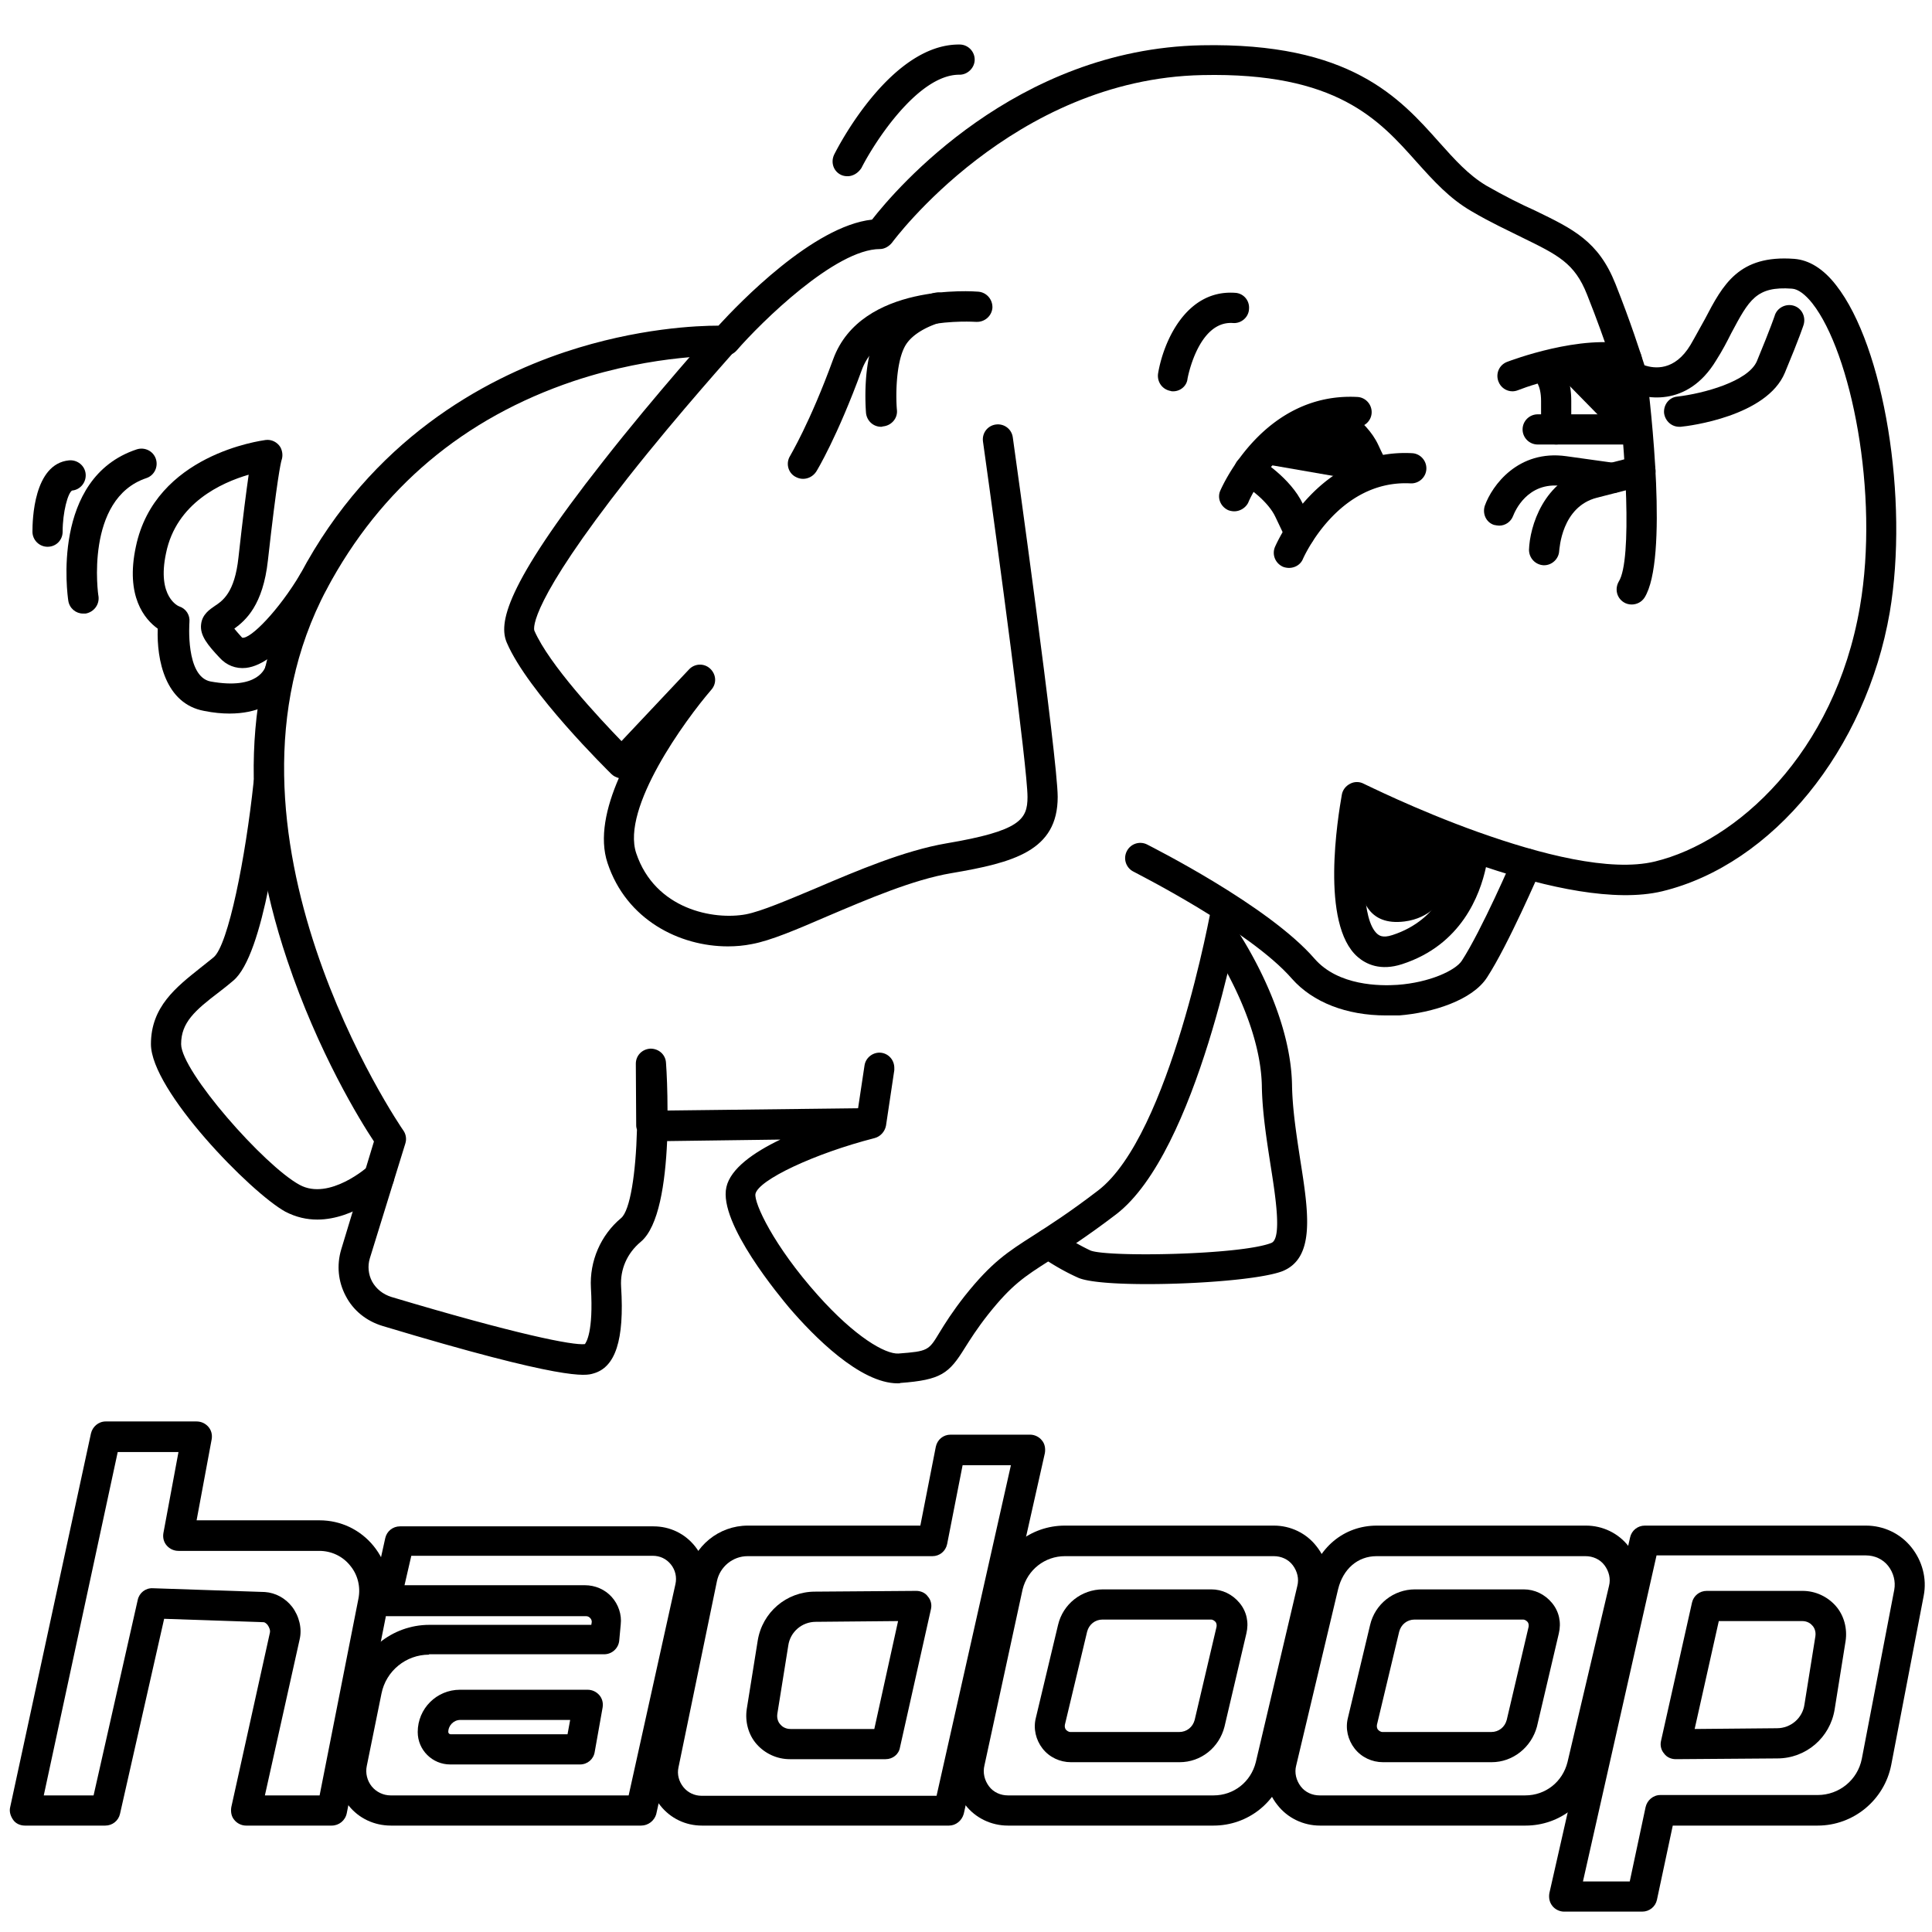 <svg xmlns="http://www.w3.org/2000/svg" version="1.1" xmlns:xlink="http://www.w3.org/1999/xlink" width="512" height="512" x="0" y="0" viewBox="0 0 512 512" style="enable-background:new 0 0 512 512" xml:space="preserve" class=""><g><path fill="#000000" d="M367.3 269.1c-10.5 0-19.4-3.5-24.9-9.7-11.2-12.9-41.7-28.2-42-28.4-2-1-2.8-3.4-1.8-5.4s3.4-2.8 5.4-1.8c1.3.7 32.2 16.2 44.4 30.3 6.3 7.2 17.4 7.2 21.9 6.9 8.5-.6 15.4-3.8 17.1-6.4 5.2-8 13.5-27.1 13.5-27.3.9-2 3.2-3 5.3-2.1 2 .9 3 3.2 2.1 5.3-.4.8-8.6 19.9-14.2 28.5-3.9 6.1-14.5 9.4-23.3 10.1h-3.5z" opacity="1" data-original="#211e2f"></path><path fill="#000000" d="M237.9 366.6c-10 0-22.3-12.5-28.8-20.1-1.9-2.3-18.8-22.3-16.6-31.9 1.1-4.9 7.2-9.2 14.3-12.6l-30 .4c-.5 11.1-2.2 22.7-7 26.7-3.6 3-5.5 7.3-5.2 11.9.9 14.1-1.5 21.4-7.4 23-2 .6-7.3 2-55.8-12.6-4.3-1.3-7.8-4.1-9.8-8-2-3.8-2.4-8.1-1.2-12.2l8.7-28.7c-3.6-5.4-14.8-23.6-23-48.1-12.9-38.4-11.7-73.7 3.4-102.1 19-35.8 48.7-51.8 70.2-59 19.2-6.4 35.3-7 40.7-7 5.5-6 25.1-26.4 40.7-28.1 6.4-8.2 38-45.2 87.3-46.2 39.4-.8 52.5 13.9 63 25.7 4.2 4.7 7.8 8.7 12.5 11.5 4.9 2.8 9.1 4.9 12.9 6.6 10.1 4.9 16.8 8.1 21.3 19.4 4.1 10.3 6.6 18.2 7.7 21.6 2.6.9 8 1.6 12.2-5.4 1.4-2.4 2.6-4.7 3.8-6.8 4.8-9.2 9-17.1 23.7-16 3.9.3 7.7 2.6 11.1 7 12.7 16.2 19.3 56.7 14.2 86.7-6.3 36.4-31 66.8-60.3 73.9-12.5 3-30.6-1-46.7-6.4-1.6 7.4-6.5 20.6-22.2 25.7-5.8 1.9-9.6 0-11.8-1.9-10-8.7-5.2-37.3-4.2-43 .2-1.2 1-2.3 2.2-2.9 1.1-.6 2.5-.6 3.6 0 .3.1 13.8 6.9 30.3 12.8.1 0 .2.1.3.1 16 5.7 34.7 10.6 46.6 7.7 21.4-5.2 47.6-28.5 54.3-67.5 5.2-30.2-2.4-67.4-12.6-80.4-1.9-2.4-3.8-3.8-5.4-3.9-9.5-.7-11.4 3-16.1 11.8-1.1 2.2-2.4 4.7-4 7.2-7.6 12.6-19.2 10.5-24.3 7.7-.9-.5-1.6-1.4-1.9-2.4 0-.1-2.7-9.4-8-22.7-3.3-8.4-7.7-10.5-17.3-15.2-3.8-1.9-8.2-3.9-13.3-6.9-5.9-3.4-10.1-8.1-14.6-13.1-9.9-11.1-21.1-23.8-56.8-23-50.2 1-81.9 44-82.2 44.4-.8 1-2 1.7-3.2 1.7-11.8 0-31.5 19.4-38 26.9-.8.9-2 1.4-3.2 1.4-.2 0-18.1-.6-40 6.7-29.1 9.8-51.1 28.3-65.4 55.1-34.1 64.1 19.7 142.7 20.3 143.5.7 1 .9 2.3.5 3.5L98 333.5c-.6 2-.4 4.2.6 6.1 1.1 2 2.9 3.4 5.1 4.1 33.1 9.9 48.2 12.9 51.3 12.5.3-.4 2.3-3.1 1.6-14.9-.4-7.1 2.6-14 8-18.5 2.4-2 3.9-11.9 4.2-23.4-.1-.4-.2-.7-.2-1.1l-.1-16.4c0-2.2 1.7-3.9 3.9-4 2.2 0 4 1.6 4.1 3.8.2 2.7.4 7.3.4 12.6l50.5-.6 1.7-11.3c.3-2.2 2.4-3.7 4.5-3.4 2 .3 3.4 2 3.4 4v.6l-2.2 14.7c-.3 1.6-1.5 2.9-3 3.3-16 4.1-30.8 11.1-31.6 14.8-.4 2.4 4.8 13.7 16.5 26.8 9.9 11.1 17.9 15.7 21.4 15.5 7.9-.6 8-.8 10.9-5.6 1.4-2.3 3.4-5.5 6.7-9.7 7.1-8.9 11.3-11.6 18.2-16 4.2-2.7 9.4-6 17.1-11.9 19.1-14.6 30-74.8 30.1-75.5.4-2.2 2.5-3.6 4.6-3.2 2.2.4 3.6 2.5 3.2 4.6-.5 2.6-11.6 63.9-33.1 80.4-8 6.1-13.4 9.5-17.7 12.3-6.6 4.2-10 6.4-16.2 14.2-3 3.8-4.8 6.7-6.2 8.9-4.2 6.8-6.3 8.5-17.1 9.3-.1.1-.4.1-.7.1zm124.7-149.4c-1.6 11.8-1.8 26.6 2.4 30.3.4.3 1.3 1.2 4 .3 12.7-4.1 16.1-15.4 17-20.8-9.8-3.7-18.3-7.5-23.4-9.8z" opacity="1" data-original="#211e2f"></path><path fill="#000000" d="M84.1 323.2c-2.8 0-5.6-.6-8.5-2.1C66.4 316 40 289 40 276.7c0-9.9 6.7-15.1 13.1-20.2 1.1-.9 2.3-1.8 3.5-2.8 3.9-3.2 8.5-26.6 10.6-46.4.2-2.2 2.2-3.8 4.4-3.6s3.8 2.2 3.6 4.4c-1.1 10.4-5.2 45-13.4 51.8-1.2 1-2.4 2-3.6 2.9-6.6 5-10.2 8.2-10.2 13.9 0 7.2 22 32.2 31.4 37.3 7.9 4.3 18.2-4.9 18.3-5 1.6-1.5 4.2-1.4 5.7.2s1.4 4.2-.2 5.7c-.5.4-9.2 8.3-19.1 8.3zM192.9 250.8c-12.8 0-26.9-7-31.9-22.1-2.2-6.6-.4-14.7 3-22.5-.7-.2-1.4-.5-2-1.1-.9-.9-22.1-21.7-27.7-34.8-2.1-5-.8-14.6 25.5-48 14.1-18 29.1-34.6 29.2-34.8 1.5-1.6 4-1.8 5.6-.3s1.8 4 .3 5.6c-.1.2-14.7 16.3-28.5 33.8-26 33.1-25 39.8-24.8 40.5 3.9 9 17.2 23.2 23.1 29.3l17.9-19c1.5-1.6 4-1.7 5.6-.2s1.8 3.9.3 5.6c-6.9 8-23.9 31.3-19.9 43.3 5 14.9 20.5 17.8 29.1 16.2 4.1-.8 11.1-3.8 18.5-6.9 11-4.7 23.5-10 34.6-11.9 19.5-3.3 21.5-6.3 21.5-12.3 0-7.6-7.7-65-11.8-94.2-.3-2.2 1.2-4.2 3.4-4.5s4.2 1.2 4.5 3.4c.5 3.5 11.9 85.2 11.9 95.3 0 14.3-11.7 17.4-28.2 20.2-10.1 1.7-22.2 6.9-32.8 11.4-8.1 3.5-15.1 6.5-20.1 7.4-2 .4-4.1.6-6.3.6zM432.4 160.2c-.7 0-1.5-.2-2.1-.6-1.9-1.2-2.4-3.6-1.3-5.5 3.6-5.7 1.8-34.9-.6-53.9-.3-2.2 1.3-4.2 3.5-4.5s4.2 1.3 4.5 3.5c1 8.1 5.8 49.1-.6 59.2-.8 1.2-2.1 1.8-3.4 1.8z" opacity="1" data-original="#211e2f"></path><path fill="#000000" d="M409.2 149.8h-.1c-2.2-.1-3.9-1.9-3.9-4.1.2-6.1 3.8-18.5 16-21.6l12.5-3.2c2.1-.5 4.3.8 4.9 2.9s-.8 4.3-2.9 4.9l-12.5 3.2c-9.4 2.4-9.9 13.6-10 14.1-.1 2.1-1.9 3.8-4 3.8z" opacity="1" data-original="#211e2f"></path><path fill="#000000" d="M397.3 139.3c-.4 0-.9-.1-1.4-.2-2.1-.7-3.1-3-2.4-5.1 1.9-5.3 8.8-14.9 21.6-13.1l12.9 1.8c2.2.3 3.7 2.3 3.4 4.5s-2.3 3.7-4.5 3.4l-12.9-1.8c-9.3-1.3-12.6 6.9-13 7.9-.6 1.6-2.1 2.6-3.7 2.6zM60.8 189.1c-2 0-4.2-.2-6.7-.7-10.3-1.9-12.6-13.5-12.3-21.8-3.5-2.5-8.6-8.6-5.8-21.7 5.1-24.5 33.2-28.1 34.4-28.3 1.6-.2 3.1.6 3.9 1.9.6 1.1.7 2.4.3 3.5-.2.7-1.2 5-3.6 26.5-1.3 11.9-5.9 15.9-8.9 18.1.4.5 1 1.2 1.9 2.2l.2.2c2.2.4 9.7-7.3 15.4-16.9 1.1-1.9 3.6-2.5 5.5-1.4s2.5 3.6 1.4 5.5c-2.8 4.6-12.4 19.8-21.3 20.8-2.7.3-5.2-.7-7-2.7-3.1-3.3-5.3-5.9-4.9-8.9.3-2.6 2.3-3.9 3.6-4.8 2.1-1.4 5.3-3.5 6.3-12.9 1.2-10.9 2.1-17.7 2.7-21.9-7.2 2.1-19.2 7.5-21.9 20.8-2.5 11.7 3.4 14.1 3.5 14.1 1.8.6 2.9 2.3 2.7 4.2 0 .1-1.1 14.4 5.6 15.7 12.7 2.3 14.5-3.6 14.7-4.3l3.9.8 3.9.7c-.2.2-2.5 11.3-17.5 11.3zM212.8 126.9c-.7 0-1.4-.2-2.1-.6-1.9-1.1-2.5-3.6-1.3-5.5 0-.1 5.2-8.6 11.4-25.6 7.4-20.3 37.3-18 38.5-17.9 2.2.2 3.8 2.1 3.7 4.3-.2 2.2-2.1 3.8-4.3 3.7-.4 0-25-1.8-30.3 12.7-6.5 17.8-11.9 26.7-12.1 27-.8 1.2-2.1 1.9-3.5 1.9z" opacity="1" data-original="#211e2f"></path><path fill="#000000" d="M233.5 113.1c-2.1 0-3.8-1.6-4-3.7-.1-1.4-1-13.5 2.9-21 4.2-8.3 14.8-10.7 15.3-10.8 2.2-.5 4.3.9 4.8 3 .5 2.2-.9 4.3-3 4.8-2 .5-7.8 2.6-9.8 6.6-2.4 4.7-2.3 13.6-2 16.7.2 2.2-1.5 4.1-3.7 4.3-.3.1-.4.1-.5.1zM304.1 340.3c-8.5 0-15.7-.5-18.4-1.7-5.6-2.5-10-5.7-10.1-5.8a3.9 3.9 0 0 1-.8-5.6c1.3-1.8 3.8-2.1 5.6-.8 0 0 3.9 2.8 8.6 5 4.5 1.8 39.7 1.2 47.9-2 2.9-1.1 1.1-12.5-.2-20.7-1-6.5-2.2-14-2.3-21-.4-18.2-13.7-37.5-13.9-37.7-1.3-1.8-.8-4.3 1-5.6s4.3-.8 5.6 1c.6.9 14.9 21.5 15.3 42.1.1 6.5 1.2 13.4 2.2 20 2.2 13.9 4 25.9-4.8 29.4-5.6 2.1-22.2 3.4-35.7 3.4zM224.6 46.7c-.6 0-1.2-.1-1.8-.4-2-1-2.7-3.4-1.7-5.4 1.5-3 15.3-29.1 33-29.1h.2c2.2 0 4 1.8 4 4s-1.9 4-4 4h-.1c-10.9 0-22.4 17.8-25.9 24.7-.9 1.4-2.3 2.2-3.7 2.2zM310.9 103.7c-.2 0-.5 0-.7-.1-2.2-.4-3.6-2.4-3.3-4.6 1.4-8.4 7.4-22.3 20.4-21.4 2.2.1 3.9 2 3.7 4.3-.1 2.2-2.1 3.9-4.3 3.7-9.2-.6-12 14.7-12 14.8-.2 1.9-1.9 3.3-3.8 3.3zM327.1 135.5c-.5 0-1.1-.1-1.6-.3-2-.9-3-3.2-2.1-5.2.5-1.1 11.5-26.1 36.3-24.8 2.2.1 3.9 2 3.8 4.2s-2 3.9-4.2 3.8c-19.2-1-28.2 19.1-28.5 20-.7 1.4-2.2 2.3-3.7 2.3zM341.6 150.5c-.5 0-1.1-.1-1.6-.3-2-.9-3-3.2-2.1-5.3.5-1.1 11.5-26.1 36.3-24.8 2.2.1 3.9 2 3.8 4.2s-2 3.9-4.2 3.8c-19.3-1-28.4 19.8-28.5 20-.6 1.5-2.1 2.4-3.7 2.4z" opacity="1" data-original="#211e2f"></path><path fill="#000000" d="M344.5 145.4c-1.5 0-3-.9-3.6-2.3L338 137c-1.9-4.1-7.1-7.8-9-8.9s-2.5-3.6-1.4-5.5 3.6-2.5 5.5-1.4c.9.5 8.9 5.4 12.2 12.4l2.8 6.1c.9 2 0 4.4-2 5.3-.5.3-1.1.4-1.6.4zM364.3 129c-2.7 0-4-2.7-6.2-7.6-2.1-4.6-8.5-7.7-8.6-7.7-2-.9-2.9-3.3-2-5.3s3.3-2.9 5.3-2c.9.4 9.2 4.4 12.5 11.6 1 2.2 1.6 3.3 1.9 3.9.8.7 1.3 1.8 1.3 2.9 0 1.9-1.3 3.6-3.2 4-.3.1-.7.2-1 .2zM400.8 103.7c-1.6 0-3.1-1-3.7-2.6-.8-2.1.2-4.4 2.3-5.2.8-.3 19.7-7.5 32.6-4.5 2.2.5 3.5 2.7 3 4.8-.5 2.2-2.7 3.5-4.8 3-8.8-2-23.1 2.3-27.9 4.2-.5.2-1 .3-1.5.3zM433.7 117.8h-26.2c-2.2 0-4-1.8-4-4s1.8-4 4-4h26.2c2.2 0 4 1.8 4 4s-1.8 4-4 4z" opacity="1" data-original="#211e2f"></path><path fill="#000000" d="M412.4 117.8c-2.2 0-4-1.8-4-4v-7.5c0-4.5-1.7-5.7-1.7-5.7.2.1.3.1.3.1l3.3-7.3c.6.3 6.1 3.1 6.1 12.8v7.5c0 2.3-1.8 4.1-4 4.1zM445 113.1c-2 0-3.7-1.5-4-3.6-.2-2.2 1.3-4.2 3.5-4.4 6.9-.8 18.8-4 21.1-9.4 3.8-9.2 4.7-12 4.7-12 .6-2.1 2.9-3.3 5-2.7s3.3 2.8 2.7 5c-.1.3-1 3.2-5 12.8-4.8 11.5-25.3 14.1-27.6 14.3h-.4zM22 162.6c-1.9 0-3.6-1.4-3.9-3.4-.2-1.3-4.7-32.5 18.1-40.1 2.1-.7 4.4.4 5.1 2.5s-.4 4.4-2.5 5.1C22.4 132.2 26 157.8 26.1 158c.3 2.2-1.2 4.2-3.4 4.6H22z" opacity="1" data-original="#211e2f"></path><path fill="#000000" d="M12.6 144.9c-2.2 0-4-1.8-4-4 0-3 .3-18 9.7-18.9 2.2-.2 4.2 1.4 4.4 3.6s-1.4 4.2-3.6 4.4c-1.1.6-2.5 5.7-2.5 10.9 0 2.2-1.7 4-4 4zM87.9 483.8H65.2c-1.2 0-2.4-.6-3.1-1.5-.8-.9-1-2.2-.8-3.4l10.2-46.1c.2-.7-.1-1.5-.6-2.2-.2-.2-.6-.7-1.1-.7l-26.3-.9-11.7 51.7c-.4 1.8-2 3.1-3.9 3.1H6.6c-1.2 0-2.4-.5-3.1-1.5s-1.1-2.2-.8-3.4l21.4-99c.4-1.8 2-3.2 3.9-3.2h24.1c1.2 0 2.3.5 3.1 1.4s1.1 2.1.9 3.3l-4 21.5h32.6c5.6 0 10.8 2.5 14.3 6.8s4.9 9.9 3.9 15.4l-11 55.4c-.4 2-2.1 3.3-4 3.3zm-17.7-8h14.5L95 423.6c.6-3.1-.2-6.3-2.2-8.7-2-2.5-5-3.9-8.2-3.9H47.3c-1.2 0-2.3-.5-3.1-1.4s-1.1-2.1-.9-3.3l4-21.5H31.2l-19.6 91h13.2L36.5 424c.4-1.9 2.1-3.2 4-3.1l29.7 1c2.8.2 5.4 1.6 7.2 3.9 1.9 2.5 2.7 5.8 2 8.7z" opacity="1" data-original="#211e2f"></path><path fill="#000000" d="M169.9 483.8h-66.3c-4.4 0-8.5-1.9-11.2-5.3-2.8-3.4-3.9-7.8-3-12.1l3.9-19.1c2-9.7 10.6-16.7 20.5-16.7h42.9l.1-.6c.1-.6-.2-1-.4-1.2s-.5-.5-1.1-.5h-52.8c-1.2 0-2.4-.6-3.1-1.5-.8-.9-1-2.2-.8-3.4l3.5-15.8c.4-1.8 2-3.1 3.9-3.1h67.2c4.3 0 8.3 1.9 11 5.3s3.7 7.7 2.8 11.9l-13.1 59.1c-.5 1.7-2.1 3-4 3zm-56.2-45.3c-6.1 0-11.4 4.3-12.6 10.3L97.2 468c-.4 1.9.1 3.9 1.3 5.4s3.1 2.4 5 2.4h63.1l12.4-56c.4-1.8 0-3.7-1.2-5.2s-2.9-2.3-4.8-2.3h-64l-1.8 7.8H155c2.7 0 5.3 1.1 7.1 3.1s2.7 4.7 2.4 7.3l-.4 4.3c-.2 2-1.9 3.6-4 3.6h-46.4zm40 29.1h-34.4c-4.7 0-8.6-3.8-8.6-8.6 0-6.2 5-11.2 11.2-11.2h33.8c1.2 0 2.3.5 3.1 1.4s1.1 2.1.9 3.3l-2.1 11.8c-.3 1.9-1.9 3.3-3.9 3.3zM122 455.8c-1.8 0-3.2 1.5-3.2 3.2 0 .3.3.6.6.6h31l.7-3.8z" opacity="1" data-original="#211e2f"></path><path fill="#000000" d="M251.5 483.8H186c-4.3 0-8.3-1.9-11-5.3-2.7-3.3-3.8-7.7-2.9-11.9l10.2-49.4c1.6-7.5 8.2-12.9 15.9-12.9h45.7l4.1-20.9c.4-1.9 2-3.2 3.9-3.2H273c1.2 0 2.4.6 3.1 1.5.8.9 1 2.2.8 3.4l-21.5 95.6c-.5 1.8-2.1 3.1-3.9 3.1zm-53.4-71.4c-3.9 0-7.3 2.8-8.1 6.6l-10.2 49.4c-.4 1.8.1 3.7 1.3 5.2s3 2.3 4.8 2.3h62.3l19.7-87.6h-12.8l-4.1 20.9c-.4 1.9-2 3.2-3.9 3.2zm36.6 53.8h-25.4c-3.4 0-6.6-1.5-8.8-4s-3.1-6-2.6-9.3l2.9-18.1c1.2-7.5 7.6-13 15.2-13l26.8-.2c1.2 0 2.4.5 3.1 1.5.8.9 1.1 2.2.8 3.4l-8.2 36.6c-.3 1.8-1.9 3.1-3.8 3.1zm3.3-36.6-21.8.2c-3.7 0-6.8 2.7-7.3 6.3l-2.9 18.1c-.2 1.4.4 2.4.8 2.8.4.5 1.3 1.2 2.7 1.2h22.2z" opacity="1" data-original="#211e2f"></path><path fill="#000000" d="M321.6 483.8h-54.5c-4.4 0-8.6-2-11.3-5.5-2.8-3.5-3.7-8-2.7-12.3l10.1-46.6c2.1-8.9 9.9-15.1 19-15.1h55.4c4.4 0 8.6 2 11.3 5.5 2.8 3.5 3.7 8 2.7 12.3l-11 46.7c-2.1 8.8-9.9 15-19 15zm-39.4-71.4c-5.3 0-9.9 3.6-11.2 8.8l-10.1 46.6c-.5 2 0 4 1.2 5.6s3.1 2.4 5 2.4h54.5c5.4 0 9.9-3.6 11.2-8.8l11-46.7c.5-1.9 0-3.9-1.2-5.5s-3.1-2.4-5-2.4zm30.4 54.6h-28.8c-2.9 0-5.7-1.3-7.5-3.6s-2.5-5.3-1.8-8.1l5.9-24.7c1.3-5.5 6.2-9.4 11.9-9.4H321c2.9 0 5.6 1.3 7.5 3.6s2.5 5.2 1.8 8.1l-5.8 24.7c-1.4 5.5-6.2 9.4-11.9 9.4zm-20.4-37.8c-2 0-3.6 1.3-4.1 3.2l-5.9 24.7c-.1.6.1 1.1.3 1.3s.6.6 1.2.6h28.8c2 0 3.6-1.3 4.1-3.2l5.8-24.7c.1-.6-.1-1.1-.3-1.3s-.6-.6-1.2-.6z" opacity="1" data-original="#211e2f"></path><path fill="#000000" d="M404.3 483.8h-54.5c-4.4 0-8.6-2-11.3-5.5-2.8-3.5-3.7-8-2.7-12.3l11.1-46.7c2.2-9.1 9.2-15 18-15h55.4c4.4 0 8.6 2 11.3 5.5 2.8 3.5 3.7 8 2.7 12.3l-11 46.7c-2.1 8.8-9.9 15-19 15zm-39.5-71.4c-5 0-8.9 3.4-10.2 8.8l-11.1 46.7c-.5 1.9 0 3.9 1.2 5.5s3.1 2.4 5 2.4h54.5c5.4 0 9.9-3.6 11.2-8.8l11-46.7c.5-1.9 0-3.9-1.2-5.5s-3.1-2.4-5-2.4zm30.5 54.6h-28.8c-2.9 0-5.7-1.3-7.5-3.6s-2.5-5.3-1.8-8.1l5.9-24.7c1.3-5.5 6.2-9.4 11.9-9.4h28.8c2.9 0 5.6 1.3 7.5 3.6s2.5 5.2 1.8 8.1l-5.8 24.7c-1.5 5.5-6.4 9.4-12 9.4zm-20.4-37.8c-2 0-3.6 1.3-4.1 3.2l-5.9 24.7c-.1.6.1 1.1.3 1.3s.6.6 1.2.6h28.8c2 0 3.6-1.3 4.1-3.2l5.8-24.7c.1-.6-.1-1.1-.3-1.3s-.6-.6-1.2-.6z" opacity="1" data-original="#211e2f"></path><path fill="#000000" d="M435.2 506.6h-20.7c-1.2 0-2.4-.6-3.1-1.5-.8-1-1-2.2-.8-3.4l21.4-94.3c.4-1.8 2-3.1 3.9-3.1h58.6c4.7 0 9.1 2.1 12 5.7s4.2 8.3 3.3 12.9l-8.6 44.8c-1.8 9.3-10 16.1-19.5 16.1h-38.4l-4.2 19.7c-.4 1.8-2 3.1-3.9 3.1zm-15.7-8h12.4l4.2-19.7c.4-1.8 2-3.2 3.9-3.2h41.7c5.7 0 10.6-4 11.7-9.6l8.6-44.8c.4-2.2-.2-4.5-1.6-6.3s-3.6-2.8-5.9-2.8H439zm24.6-32.4c-1.2 0-2.4-.5-3.1-1.5-.8-.9-1.1-2.2-.8-3.4l8.2-36.6c.4-1.8 2-3.1 3.9-3.1h25.4c3.4 0 6.6 1.5 8.8 4s3.1 6 2.6 9.3l-2.9 18.1c-1.2 7.5-7.6 13-15.2 13zm11.4-36.6-6.4 28.6 21.8-.2c3.7 0 6.8-2.7 7.3-6.3l2.9-18.1c.2-1.4-.4-2.4-.8-2.8-.4-.5-1.3-1.2-2.7-1.2zM387.3 225.4c-2.4.4-24.8-9.5-24.8-9.5s-9.5 30.7 9.7 28.3c13.6-1.7 15.1-18.8 15.1-18.8M335.3 123l15.9-13.9 12.2 14.2-3.9 3.9zM410.5 96.7l15.3 15.6 6.6 1.5-2.3-21.4z" opacity="1" data-original="#211e2f"></path></g></svg>